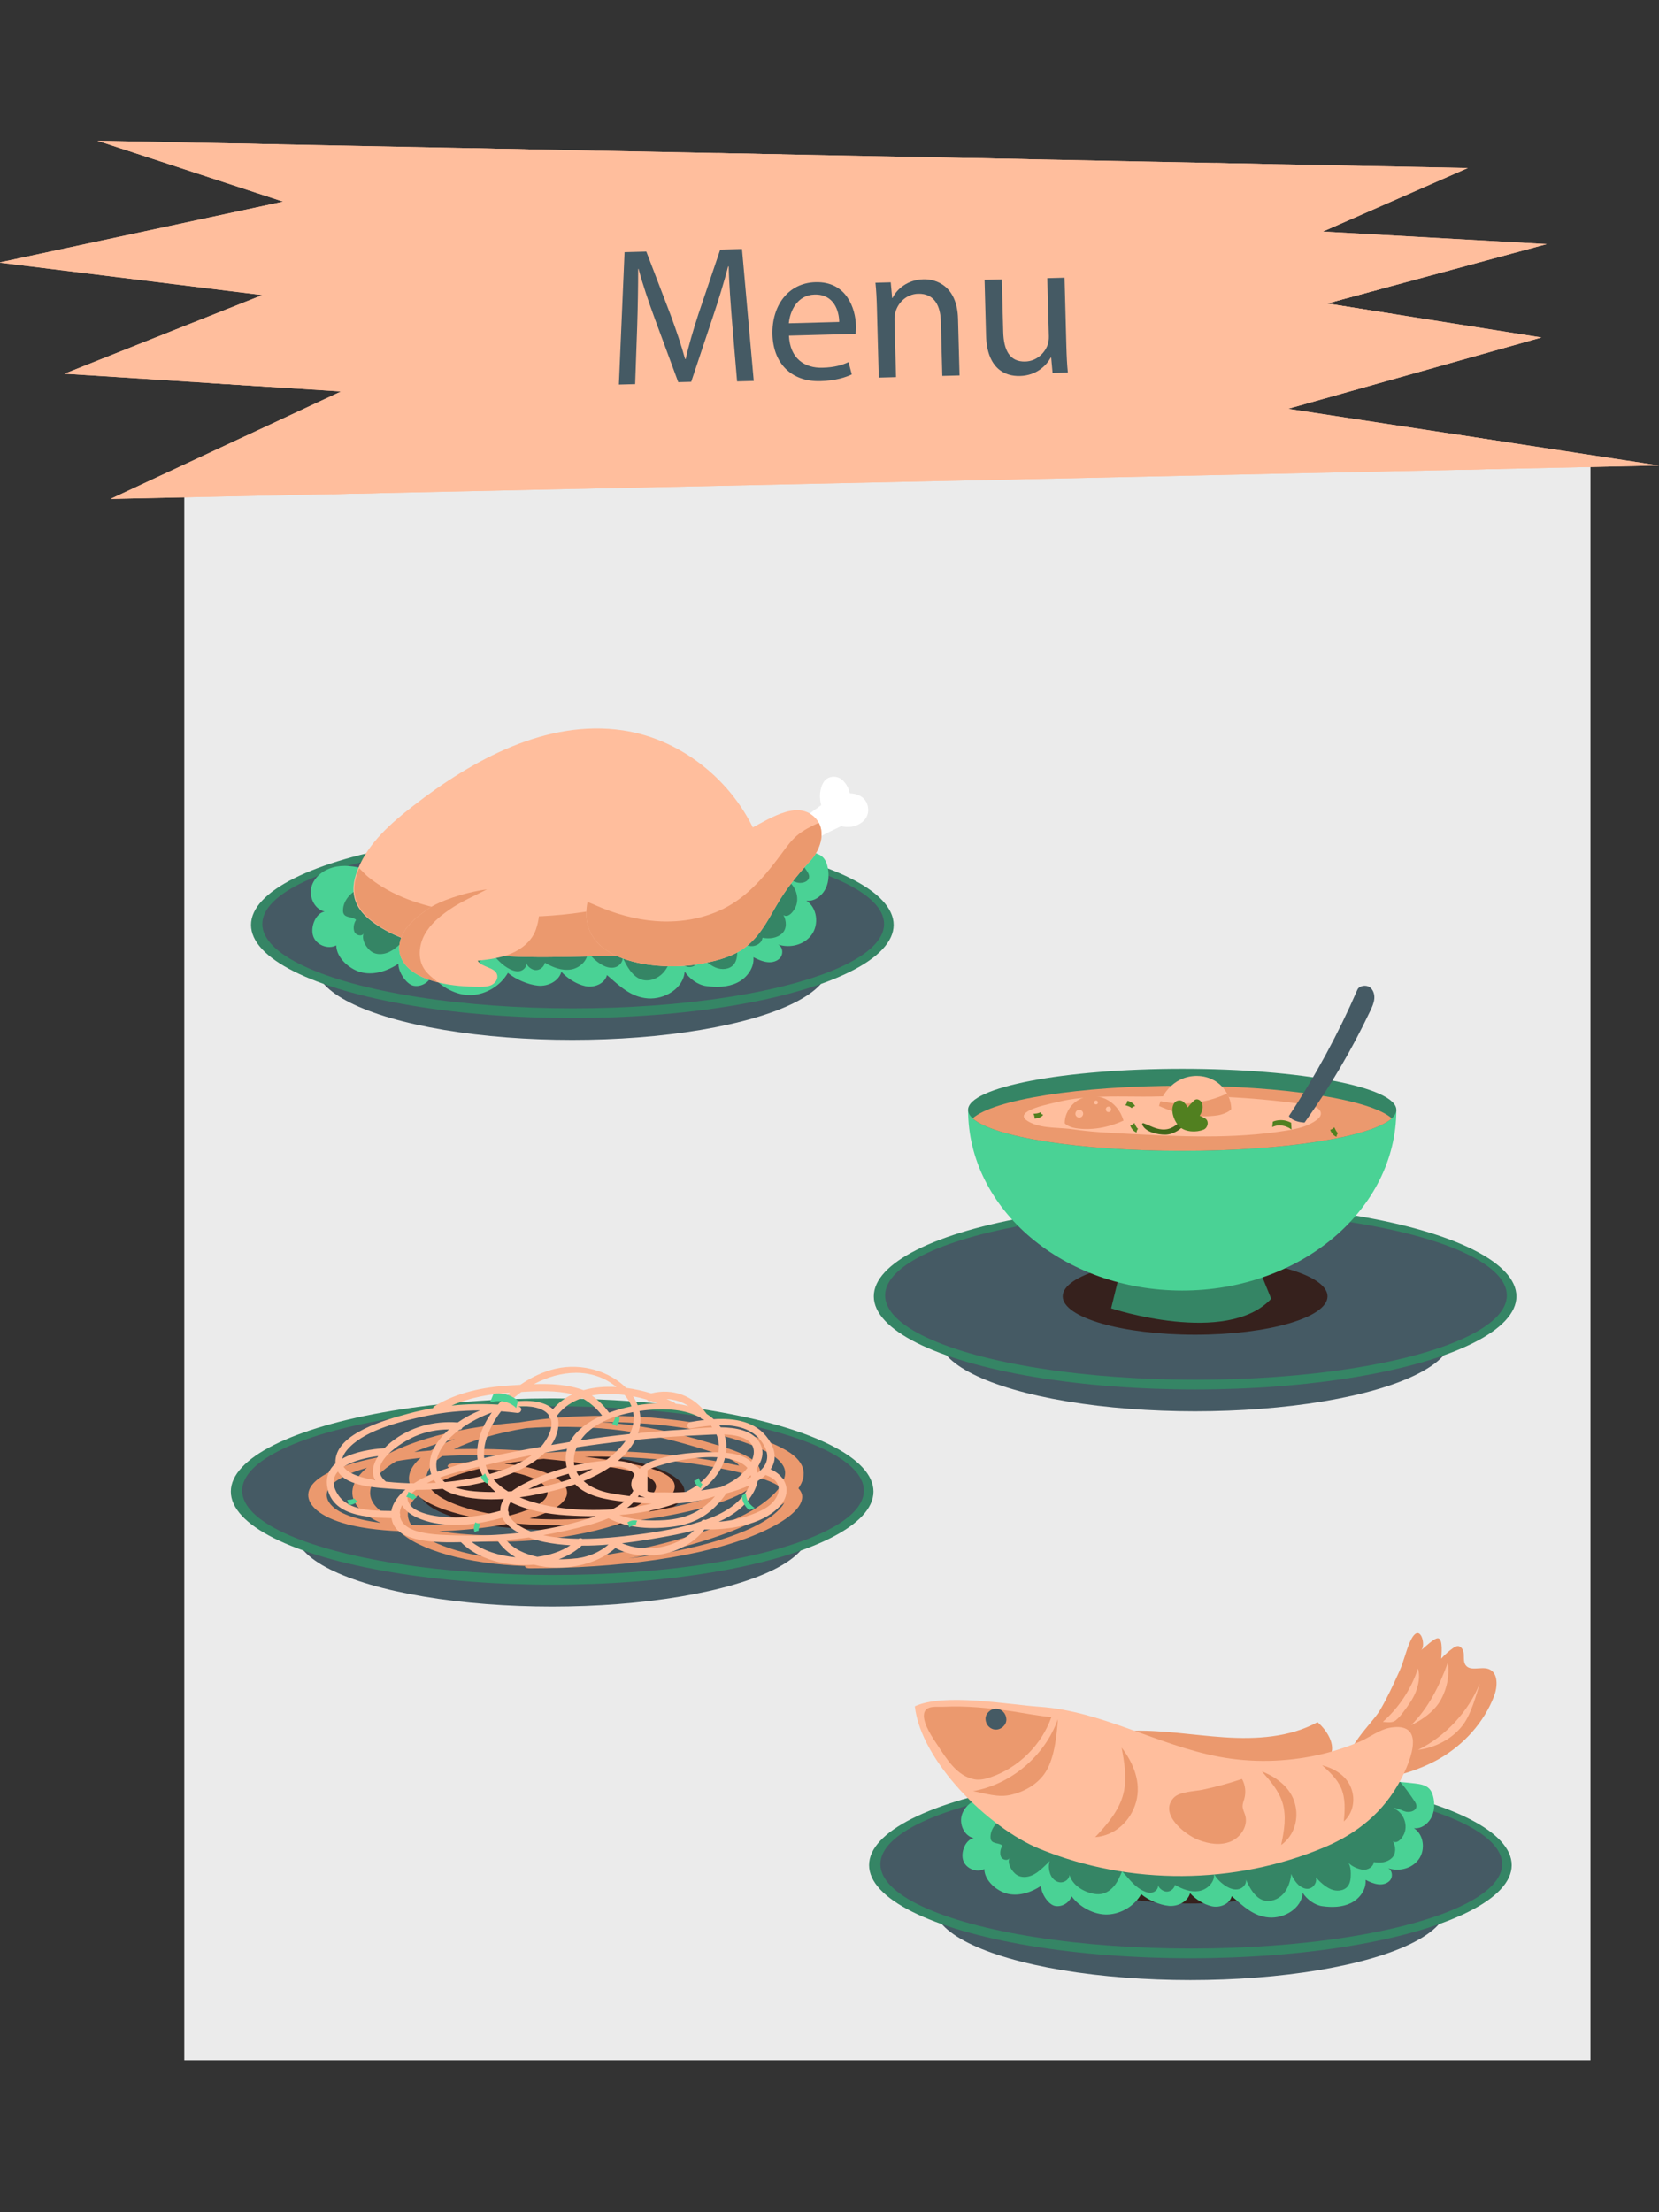 <?xml version="1.0" encoding="iso-8859-1"?>
<!-- Generator: Adobe Illustrator 22.1.0, SVG Export Plug-In . SVG Version: 6.00 Build 0)  -->
<svg version="1.1" id="Layer_1" xmlns="http://www.w3.org/2000/svg" xmlns:xlink="http://www.w3.org/1999/xlink" x="0px" y="0px"
	 viewBox="0 0 600 800" style="enable-background:new 0 0 600 800;" xml:space="preserve">
<rect x="0" y="0" width="600" height="800" fill="#333333" stroke="none"/>
<rect x="66.654" y="167.978" style="fill:#EBEBEB;" width="508.558" height="577.051"/>
<g>
	<g>
		<g>
			<polygon style="fill:#FFBE9D;" points="35.222,50.893 530.862,60.761 478.448,83.739 559.388,88.285 479.994,109.748 
				557.491,122.05 465.826,147.834 600,168.332 39.975,180.423 123.353,141.558 23.328,135.145 94.863,106.708 -0.332,94.945 
				102.4,72.915 			"/>
		</g>
		<g>
			<defs>
				<polygon id="SVGID_1_" points="35.222,50.893 530.862,60.761 478.448,83.739 559.388,88.285 479.994,109.748 557.491,122.05 
					465.826,147.834 600,168.332 39.975,180.423 123.353,141.558 23.328,135.145 94.863,106.708 -0.332,94.945 102.4,72.915 				"/>
			</defs>
			<use xlink:href="#SVGID_1_"  style="overflow:visible;fill:#FFBE9D;"/>
			<clipPath id="SVGID_2_">
				<use xlink:href="#SVGID_1_"  style="overflow:visible;"/>
			</clipPath>
			<g style="clip-path:url(#SVGID_2_);">
				<g>
					<g>
						<path style="fill:#FFBE9D;" d="M104.27,44.997c-0.343,6.109-5.899,10.765-12.41,10.399s-11.51-5.614-11.167-11.724
							s5.899-10.765,12.41-10.4S104.613,38.888,104.27,44.997z"/>
					</g>
					<g>
						<path style="fill:#FFBE9D;" d="M282.972,55.035c-0.343,6.109-5.899,10.765-12.41,10.399
							c-6.51-0.366-11.51-5.614-11.167-11.724s5.899-10.765,12.41-10.4C278.315,43.677,283.315,48.926,282.972,55.035z"/>
					</g>
					<g>
						<path style="fill:#FFBE9D;" d="M193.621,50.016c-0.343,6.109-5.899,10.765-12.41,10.399s-11.51-5.614-11.167-11.724
							c0.343-6.109,5.899-10.765,12.41-10.4S193.964,43.907,193.621,50.016z"/>
					</g>
					<g>
						<path style="fill:#FFBE9D;" d="M551.024,70.092c-0.343,6.109-5.899,10.765-12.41,10.399
							c-6.51-0.366-11.51-5.614-11.167-11.724c0.343-6.109,5.899-10.765,12.41-10.4C546.368,58.734,551.367,63.983,551.024,70.092z"
							/>
					</g>
					<g>
						<path style="fill:#FFBE9D;" d="M461.674,65.073c-0.343,6.109-5.899,10.765-12.41,10.399
							c-6.511-0.366-11.51-5.614-11.167-11.724s5.899-10.765,12.41-10.4C457.017,53.715,462.017,58.964,461.674,65.073z"/>
					</g>
					<g>
						<path style="fill:#FFBE9D;" d="M372.322,60.054c-0.343,6.109-5.899,10.765-12.41,10.399
							c-6.511-0.366-11.51-5.614-11.167-11.724s5.899-10.765,12.41-10.4C367.666,48.696,372.666,53.945,372.322,60.054z"/>
					</g>
				</g>
				<g>
					<g>
						<path style="fill:#FFBE9D;" d="M146.35,93.707c-0.343,6.109-5.899,10.765-12.41,10.399
							c-6.511-0.366-11.51-5.614-11.167-11.724s5.899-10.765,12.41-10.4C141.694,82.349,146.693,87.598,146.35,93.707z"/>
					</g>
					<g>
						<path style="fill:#FFBE9D;" d="M325.052,103.745c-0.343,6.109-5.899,10.765-12.41,10.399
							c-6.511-0.366-11.51-5.614-11.167-11.724c0.343-6.109,5.899-10.765,12.41-10.4C320.395,92.387,325.395,97.636,325.052,103.745
							z"/>
					</g>
					<g>
						<path style="fill:#FFBE9D;" d="M235.701,98.726c-0.343,6.109-5.899,10.765-12.41,10.399
							c-6.511-0.366-11.51-5.614-11.167-11.724c0.343-6.109,5.899-10.765,12.41-10.4C231.045,87.368,236.044,92.617,235.701,98.726z
							"/>
					</g>
					<g>
						<path style="fill:#FFBE9D;" d="M503.754,113.783c-0.343,6.109-5.899,10.765-12.41,10.399
							c-6.511-0.366-11.51-5.614-11.167-11.724s5.899-10.765,12.409-10.4C499.097,102.424,504.097,107.674,503.754,113.783z"/>
					</g>
					<g>
						<path style="fill:#FFBE9D;" d="M414.403,108.764c-0.343,6.109-5.899,10.765-12.41,10.399
							c-6.511-0.366-11.51-5.614-11.167-11.724c0.343-6.109,5.899-10.765,12.41-10.4
							C409.746,97.405,414.746,102.655,414.403,108.764z"/>
					</g>
				</g>
				<g>
					<g>
						<path style="fill:#FFBE9D;" d="M151.54,1.307c-0.343,6.109-5.899,10.765-12.41,10.4c-6.511-0.366-11.51-5.615-11.167-11.724
							s5.899-10.765,12.41-10.399C146.884-10.051,151.884-4.803,151.54,1.307z"/>
					</g>
					<g>
						<path style="fill:#FFBE9D;" d="M330.242,11.345c-0.343,6.109-5.899,10.765-12.41,10.4c-6.511-0.366-11.51-5.615-11.167-11.724
							c0.343-6.109,5.899-10.765,12.41-10.399C325.586-0.013,330.585,5.235,330.242,11.345z"/>
					</g>
					<g>
						<path style="fill:#FFBE9D;" d="M240.891,6.326c-0.343,6.109-5.899,10.765-12.41,10.4c-6.511-0.366-11.51-5.615-11.167-11.724
							c0.343-6.109,5.899-10.765,12.41-10.399C236.235-5.032,241.235,0.216,240.891,6.326z"/>
					</g>
					<g>
						<path style="fill:#FFBE9D;" d="M508.944,21.382c-0.343,6.109-5.899,10.765-12.41,10.4c-6.511-0.366-11.51-5.615-11.167-11.724
							s5.899-10.765,12.409-10.399C504.287,10.024,509.287,15.273,508.944,21.382z"/>
					</g>
					<g>
						<path style="fill:#FFBE9D;" d="M419.593,16.364c-0.343,6.109-5.899,10.765-12.41,10.4c-6.511-0.366-11.51-5.615-11.167-11.724
							c0.343-6.109,5.899-10.765,12.41-10.399C414.937,5.005,419.936,10.254,419.593,16.364z"/>
					</g>
				</g>
				<g>
					<g>
						<path style="fill:#FFBE9D;" d="M99.08,137.397c-0.343,6.109-5.899,10.765-12.41,10.4s-11.51-5.615-11.167-11.724
							c0.343-6.109,5.899-10.765,12.41-10.399S99.423,131.288,99.08,137.397z"/>
					</g>
					<g>
						<path style="fill:#FFBE9D;" d="M277.781,147.435c-0.343,6.109-5.899,10.765-12.41,10.4c-6.51-0.366-11.51-5.615-11.167-11.724
							c0.343-6.109,5.899-10.765,12.41-10.399C273.125,136.077,278.125,141.326,277.781,147.435z"/>
					</g>
					<g>
						<path style="fill:#FFBE9D;" d="M188.431,142.416c-0.343,6.109-5.899,10.765-12.41,10.4s-11.51-5.615-11.167-11.724
							c0.343-6.109,5.899-10.765,12.41-10.399S188.774,136.307,188.431,142.416z"/>
					</g>
					<g>
						<path style="fill:#FFBE9D;" d="M545.834,162.492c-0.343,6.109-5.899,10.765-12.41,10.4c-6.51-0.366-11.51-5.615-11.167-11.724
							c0.343-6.109,5.899-10.765,12.41-10.399C541.177,151.134,546.177,156.383,545.834,162.492z"/>
					</g>
					<g>
						<path style="fill:#FFBE9D;" d="M456.483,157.473c-0.343,6.109-5.899,10.765-12.41,10.4
							c-6.511-0.366-11.51-5.615-11.167-11.724c0.343-6.109,5.899-10.765,12.41-10.399
							C451.827,146.115,456.827,151.364,456.483,157.473z"/>
					</g>
					<g>
						<path style="fill:#FFBE9D;" d="M367.132,152.454c-0.343,6.109-5.899,10.765-12.41,10.4
							c-6.511-0.366-11.51-5.615-11.167-11.724c0.343-6.109,5.899-10.765,12.41-10.399
							C362.476,141.096,367.475,146.345,367.132,152.454z"/>
					</g>
				</g>
				<g>
					<g>
						<path style="fill:#FFBE9D;" d="M141.16,186.107c-0.343,6.109-5.899,10.765-12.41,10.4c-6.511-0.366-11.51-5.615-11.167-11.724
							c0.343-6.109,5.899-10.765,12.41-10.399C136.504,174.749,141.503,179.998,141.16,186.107z"/>
					</g>
					<g>
						<path style="fill:#FFBE9D;" d="M319.862,196.145c-0.343,6.109-5.899,10.765-12.41,10.4
							c-6.511-0.366-11.51-5.615-11.167-11.724c0.343-6.109,5.899-10.765,12.41-10.399
							C315.205,184.787,320.205,190.036,319.862,196.145z"/>
					</g>
					<g>
						<path style="fill:#FFBE9D;" d="M230.511,191.126c-0.343,6.109-5.899,10.765-12.41,10.4
							c-6.511-0.366-11.51-5.615-11.167-11.724s5.899-10.765,12.41-10.399C225.854,179.768,230.854,185.017,230.511,191.126z"/>
					</g>
					<g>
						<path style="fill:#FFBE9D;" d="M498.564,206.183c-0.343,6.109-5.899,10.765-12.41,10.4
							c-6.511-0.366-11.51-5.615-11.167-11.724c0.343-6.109,5.899-10.765,12.409-10.399
							C493.907,194.825,498.907,200.073,498.564,206.183z"/>
					</g>
					<g>
						<path style="fill:#FFBE9D;" d="M409.212,201.164c-0.343,6.109-5.899,10.765-12.41,10.4
							c-6.511-0.366-11.51-5.615-11.167-11.724s5.899-10.765,12.41-10.399C404.556,189.806,409.556,195.055,409.212,201.164z"/>
					</g>
				</g>
			</g>
		</g>
	</g>
	<g>
		<path style="fill:#455A64;" d="M264.811,116.963c-0.533-6.655-1.173-14.656-1.262-20.614l-0.213,0.006
			c-1.481,5.645-3.306,11.654-5.541,18.312l-7.816,23.41l-4.679,0.126l-8.337-22.553c-2.449-6.674-4.53-12.791-6.028-18.427
			l-0.143,0.004c0.019,5.959-0.122,13.98-0.356,21.153l-0.727,20.524l-5.885,0.158l2.052-47.877l7.869-0.211l8.772,22.895
			c2.143,5.832,3.914,11.035,5.253,15.965l0.213-0.005c1.077-4.853,2.638-10.146,4.603-16.229l7.888-23.341l7.869-0.211
			l4.259,47.707l-6.027,0.161L264.811,116.963z"/>
		<path style="fill:#455A64;" d="M285.336,121.387c0.369,8.433,5.85,11.763,12.089,11.596c4.468-0.12,7.141-0.971,9.454-2.027
			l1.184,4.439c-2.172,1.051-5.9,2.286-11.359,2.433c-10.563,0.283-17.06-6.497-17.338-16.847
			c-0.278-10.352,5.603-18.668,15.598-18.936c11.203-0.3,14.445,9.475,14.615,15.785c0.034,1.276-0.081,2.272-0.135,2.913
			L285.336,121.387z M303.509,116.43c-0.036-3.972-1.902-10.095-8.921-9.907c-6.31,0.169-8.919,6.057-9.299,10.395L303.509,116.43z"
			/>
		<path style="fill:#455A64;" d="M317.151,111.528c-0.094-3.545-0.243-6.45-0.532-9.281l5.528-0.148l0.508,5.662l0.141-0.004
			c1.614-3.307,5.499-6.604,11.171-6.756c4.75-0.127,12.201,2.511,12.515,14.28l0.549,20.491l-6.238,0.167l-0.531-19.782
			c-0.147-5.53-2.328-10.084-8.212-9.926c-4.112,0.11-7.224,3.103-8.195,6.605c-0.261,0.787-0.376,1.855-0.346,2.918l0.553,20.632
			l-6.239,0.167L317.151,111.528z"/>
		<path style="fill:#455A64;" d="M385.674,125.378c0.096,3.544,0.251,6.663,0.534,9.351l-5.529,0.148l-0.505-5.592l-0.141,0.004
			c-1.557,2.809-5.076,6.522-11.173,6.685c-5.388,0.144-11.921-2.661-12.243-14.714l-0.538-20.065l6.24-0.167l0.508,19.001
			c0.176,6.523,2.279,10.865,7.951,10.714c4.184-0.112,7.012-3.097,8.072-5.892c0.329-0.931,0.513-2.072,0.482-3.206l-0.565-21.057
			l6.24-0.167L385.674,125.378z"/>
	</g>
</g>
<g>
	<g>
		<g>
			<ellipse style="fill:#455A64;" cx="206.992" cy="349.165" rx="92.763" ry="26.886"/>
		</g>
		<g>
			<ellipse style="fill:#358565;" cx="206.992" cy="334.474" rx="116.207" ry="33.681"/>
		</g>
		<g>
			<ellipse style="fill:#455A64;" cx="207.307" cy="334.133" rx="112.432" ry="30.513"/>
		</g>
		<g>
			<ellipse style="fill:#36211D;" cx="206.992" cy="334.474" rx="47.884" ry="13.878"/>
		</g>
	</g>
	<g>
		<g>
			<path style="fill:#4AD295;" d="M298.274,321.939c-1.395,2.347-3.938,4.111-6.653,3.775c3.916,2.488,4.652,8.514,1.936,12.278
				c-2.715,3.754-7.735,4.965-12.17,3.581c1.633,0.725,1.98,3.148,0.93,4.598c-1.049,1.439-3.018,1.969-4.803,1.752
				c-1.774-0.216-3.429-0.941-5.019-1.763c0.335,3.851-2.369,7.497-5.831,9.184c-3.462,1.698-7.518,1.763-11.337,1.233
				c-2.964-0.411-6.09-2.726-7.702-5.258c-0.444,6.123-7.28,10.212-13.392,9.725c-6.123-0.487-10.06-4.414-14.712-8.427
				c-0.811,3.17-4.727,4.717-7.908,3.981c-3.191-0.725-6.372-2.748-8.578-5.171c-0.941,3.429-4.9,5.355-8.438,5.019
				c-3.548-0.335-8.211-2.315-10.904-4.63c-2.672,4.63-7.778,7.756-13.111,8.038c-5.344,0.281-11.294-2.899-14.442-7.226
				c-0.865,2.629-3.829,4.37-6.545,3.851c-2.715-0.519-5.658-5.203-5.496-7.962c-3.808,2.531-8.481,4.122-12.96,3.213
				c-4.479-0.909-9.509-5.29-9.52-9.855c-3.007,1.558-7.226-0.108-8.34-3.321c-1.114-3.202,0.79-8.275,4.122-8.914
				c-3.862-0.865-5.907-5.712-4.598-9.444c1.298-3.732,5.106-6.166,9.011-6.826c3.894-0.66,7.897,0.173,11.694,1.266
				c2.326,0.671,4.695,1.32,7.096,1.958c36.088,9.487,79.456,13.912,110.092-5.863c5.755-3.71,12.981-4.122,19.829-4.057
				c5.225,0.043,10.439,0.292,15.643,0.746c1.958,0.173,3.916,0.368,5.863,0.595c1.991,0.238,4.132,0.573,5.571,1.98
				c1.049,1.049,1.547,2.531,1.817,3.992C299.907,316.681,299.68,319.591,298.274,321.939z"/>
		</g>
		<g>
			<path style="fill:#358565;" d="M292.627,317.125c-0.119,1.655-2.218,2.358-3.862,2.131c-1.633-0.227-3.646-1.774-5.247-1.396
				c4.089,1.461,6.101,6.977,3.916,10.731c-0.952,1.633-2.51,3.343-4.1,2.326c1.168,2.066,1.276,4.944-0.433,6.588
				c-1.839,1.785-4.63,2.088-7.15,1.612c-0.184,1.925-2.337,3.213-4.273,3.029c-1.925-0.184-4.554-1.363-5.863-2.802
				c0.909,1.244,1.017,2.878,1.028,4.414c0,1.752-0.141,3.646-1.244,4.998c-1.525,1.872-4.435,2.077-6.653,1.114
				c-2.218-0.963-4.327-2.888-5.928-4.695c0.606,2.012-1.028,4.37-3.126,4.522c-1.157,0.087-2.293-0.422-3.235-1.114
				c-1.374-1.006-2.823-3.159-3.375-4.771c-0.335,2.878-1.244,5.798-3.191,7.94c-1.947,2.153-5.084,3.375-7.843,2.499
				c-3.364-1.071-5.495-4.965-6.902-8.211c0.325,1.709-1.125,3.397-2.823,3.797c-1.698,0.411-3.494-0.206-4.976-1.125
				c-1.904-1.19-3.83-2.932-4.846-4.944c0.4,3.343-2.726,6.328-6.047,6.837c-3.321,0.498-6.48-0.757-9.39-2.445
				c-0.303,1.439-1.644,2.596-3.116,2.661c-1.471,0.076-3.202-1.222-3.635-2.629c0.335,1.471-1.103,2.867-2.596,3.051
				c-1.482,0.173-2.942-0.519-4.23-1.277c-2.802-1.644-5.171-4.835-7.378-7.215c-0.779,2.001-1.655,4.003-2.997,5.679
				c-1.331,1.677-3.202,3.018-5.322,3.332c-1.158,0.173-2.337,0.043-3.483-0.216c-3.916-0.876-7.919-3.494-8.99-7.367
				c-0.086,1.807-2.023,3.181-3.819,2.964c-1.796-0.216-3.267-1.698-3.84-3.418c-0.573-1.709-0.703-3.289-0.173-5.019
				c-0.855,0.898-1.742,1.774-2.661,2.607c-1.395,1.277-2.899,2.499-4.662,3.191c-1.763,0.682-3.84,0.779-5.484-0.162
				c-2.077-1.19-4.1-4.598-3.148-6.794c-0.671,1.276-2.867,0.714-3.364-0.627c-0.509-1.341-0.195-3.105,0.627-4.273
				c-1.212-1.179-3.646-0.649-4.468-2.131c-0.227-0.4-0.281-0.865-0.27-1.33c0.022-3.137,2.293-5.917,5.041-7.443
				c2.748-1.525,5.928-2.023,9.033-2.51c0.801-0.898,1.623-1.785,2.477-2.64c36.088,9.487,79.456,13.912,110.092-5.863
				c5.755-3.71,12.981-4.122,19.829-4.057c5.225,0.043,10.439,0.292,15.643,0.746c2.066,2.272,3.829,4.868,5.56,7.421
				C292.205,315.535,292.692,316.292,292.627,317.125z"/>
		</g>
	</g>
	<g>
		<g>
			<path style="fill:#FFFFFF;" d="M313.941,292.045c-0.415-3.086-2.821-4.784-5.778-5.101c-0.269-0.04-0.541-0.041-0.812-0.053
				c-0.106-0.381-0.2-0.704-0.224-0.793c-0.397-1.453-1.28-2.918-2.378-3.95c-2.052-1.926-5.565-1.675-7.008,0.903
				c-1.349,2.41-1.481,5.391-0.74,8.113c-1.982,1.407-3.946,2.837-5.866,4.33c-2.489,1.935-5.14,3.693-6.296,6.72
				c-0.721,1.886,1.119,3.916,2.966,3.894c3-0.036,5.711-1.969,8.307-3.322c2.678-1.396,5.38-2.74,8.112-4.027
				c1.826,0.461,3.779,0.417,5.503-0.26C312.485,297.418,314.358,295.147,313.941,292.045z"/>
		</g>
		<g>
			<path style="fill:#FFBE9D;" d="M272.308,335.872c-2.531,1.99-5.712,2.91-8.827,3.7c-10.764,2.726-21.798,5.907-32.908,5.95
				c-17.33,0.054-35.742,1.374-52.812-0.108c-14.69-1.287-32.605-3.299-44.374-13.079c-4.63-3.84-6.858-8.935-4.771-15.707
				c0.281-0.92,0.606-1.817,0.973-2.694c3.797-9.152,11.705-16.183,19.613-22.328c21.852-17.016,48.572-31.512,75.984-27.499
				c22.187,3.256,41.681,19.742,49.469,40.653c1.276,3.429,2.25,6.978,2.856,10.612
				C278.734,322.685,278.139,331.307,272.308,335.872z"/>
		</g>
		<g>
			<path style="fill:#EB996E;" d="M272.604,335.872c-2.531,1.99-5.712,2.91-8.827,3.7c-10.764,2.726-21.798,5.907-32.908,5.95
				c-17.33,0.054-35.742,1.374-52.812-0.108c-14.691-1.287-32.605-3.299-44.374-13.079c-4.63-3.84-6.858-8.935-4.771-15.707
				c0.281-0.92,0.606-1.817,0.973-2.694c1.266,1.266,2.402,2.477,3.245,3.17c8.643,6.988,19.342,10.45,30.16,12.3
				c38.522,6.62,79.489-2.477,111.661-24.643c1.276,3.429,2.25,6.978,2.856,10.612C279.029,322.685,278.434,331.307,272.604,335.872
				z"/>
		</g>
		<g>
			<path style="fill:#FFBE9D;" d="M193.807,336.142c-1.385,3.992-4.89,6.945-8.762,8.611c-3.873,1.666-8.124,2.207-12.311,2.672
				c1.655,2.575,6.534,2.283,7.107,5.29c0.27,1.417-0.746,2.823-2.045,3.462c-1.287,0.638-2.78,0.671-4.208,0.671
				c-5.084,0-10.223-0.357-15.145-1.59c-1.201-0.303-2.38-0.649-3.548-1.06c-4.63-1.612-9.347-4.706-10.331-9.498
				c-0.682-3.31,0.628-6.783,2.715-9.455c2.088-2.661,4.879-4.662,7.637-6.62c3.602-2.553,12.614-5.852,21.181-6.999
				C187.728,320.078,198.535,322.501,193.807,336.142z"/>
		</g>
		<g>
			<path style="fill:#FFBE9D;" d="M293.121,311.229c-5.019,5.506-8.946,10.342-12.538,16.616
				c-3.354,5.863-6.502,11.835-12.354,15.632c-4.608,2.975-10.093,4.23-15.491,5.182c-14.766,2.607-44.666-0.422-40.253-22.479
				c0.097-0.53,0.227-1.06,0.368-1.612c3.061-11.586,13.436-16.41,24.664-18.963c9.801-2.239,22.36-0.833,31.317-4.673
				c6.469-2.78,17.373-11.359,24.491-6.458c1.266,0.865,2.185,1.904,2.791,3.051C298.422,301.796,296.496,307.519,293.121,311.229z"
				/>
		</g>
		<g>
			<path style="fill:#EB996E;" d="M293.121,311.229c-5.019,5.506-8.946,10.342-12.538,16.616
				c-3.354,5.863-6.502,11.835-12.354,15.632c-4.608,2.975-10.093,4.23-15.491,5.182c-14.766,2.607-44.666-0.422-40.253-22.479
				c0.757,0.249,1.709,0.671,2.91,1.201c6.88,3.018,14.204,5.128,21.711,5.701c9.649,0.746,19.634-1.158,27.834-6.307
				c7.313-4.598,12.862-11.488,18.001-18.433c1.569-2.131,3.137-4.295,5.128-6.036c2.358-2.055,5.225-3.429,8.048-4.781
				C298.422,301.796,296.496,307.519,293.121,311.229z"/>
		</g>
		<g>
			<path style="fill:#EB996E;" d="M153.544,338.014c-2.034,3.743-2.51,8.578-0.26,12.202c1.276,2.045,3.256,3.516,5.16,5.041
				c-1.201-0.303-2.38-0.649-3.548-1.06c-4.63-1.612-9.347-4.706-10.331-9.498c-0.682-3.31,0.628-6.783,2.715-9.455
				c2.088-2.661,4.879-4.662,7.637-6.62c3.602-2.553,12.614-5.852,21.181-6.999c-4.587,2.412-9.303,4.37-13.641,7.378
				C158.952,331.426,155.577,334.26,153.544,338.014z"/>
		</g>
	</g>
</g>
<g>
	<g>
		<ellipse style="fill:#455A64;" cx="199.692" cy="554.079" rx="92.763" ry="26.886"/>
	</g>
	<g>
		<ellipse style="fill:#358565;" cx="199.692" cy="539.388" rx="116.207" ry="33.681"/>
	</g>
	<g>
		<ellipse style="fill:#455A64;" cx="200.007" cy="539.046" rx="112.432" ry="30.513"/>
	</g>
	<g>
		<ellipse style="fill:#36211D;" cx="199.692" cy="539.388" rx="47.884" ry="13.878"/>
	</g>
</g>
<g>
	<g>
		<ellipse style="fill:#455A64;" cx="430.522" cy="689.174" rx="92.763" ry="26.886"/>
	</g>
	<g>
		<ellipse style="fill:#358565;" cx="430.522" cy="674.483" rx="116.207" ry="33.681"/>
	</g>
	<g>
		<ellipse style="fill:#455A64;" cx="430.836" cy="674.142" rx="112.432" ry="30.513"/>
	</g>
	<g>
		<ellipse style="fill:#36211D;" cx="430.522" cy="674.483" rx="47.884" ry="13.878"/>
	</g>
</g>
<g>
	<g>
		<ellipse style="fill:#455A64;" cx="432.228" cy="483.483" rx="92.763" ry="26.886"/>
	</g>
	<g>
		<ellipse style="fill:#358565;" cx="432.228" cy="468.793" rx="116.207" ry="33.681"/>
	</g>
	<g>
		<ellipse style="fill:#455A64;" cx="432.543" cy="468.451" rx="112.432" ry="30.513"/>
	</g>
	<g>
		<ellipse style="fill:#36211D;" cx="432.228" cy="468.793" rx="47.884" ry="13.878"/>
	</g>
</g>
<g>
	<g>
		<path style="fill:#EB996E;" d="M123.687,550.674c5.812,1.793,13.092,2.708,20.713,3.043c6.762,6.681,24.6,11.926,45.589,12.586
			c-0.343,0.369,0.22,0.834,1.721,0.834c31.207-0.002,62.407-3.96,82.156-12.403c8.735-3.734,16.275-8.613,16.258-13.489
			c-0.004-1.081-0.503-2.084-1.364-3.025c3.429-4.971,2.644-10.093-5.743-14.468c-15.546-8.11-45.441-12.839-73.758-11.562
			c-7.457,0.336-14.712,1.093-21.471,2.198c-12.317,0.933-24.017,2.95-33.678,5.906c-5.913,1.81-11.145,3.978-15.382,6.364
			c-14.681,2.619-26.014,7.087-27.161,13.054C110.805,543.68,114.878,547.957,123.687,550.674z M143.302,528.408
			c2.836-0.486,5.8-0.891,8.831-1.21c-0.421,0.364-0.823,0.732-1.186,1.105c-2.915,2.994-3.861,6.285-2.289,9.411
			c-5.191,3.374-7.841,7.181-7.1,11.115c-0.603-0.303-1.187-0.613-1.726-0.937C129.791,541.848,133.424,534.337,143.302,528.408z
			 M190.25,516.468c9.997-0.721,20.498-0.647,30.732,0.401c13.285,1.361,24.335,4.423,34.435,7.538
			c4.959,1.53,9.759,3.186,11.747,5.416c0.055,0.062,0.087,0.126,0.138,0.188c-20.5-4.432-45.57-6.395-69.167-4.706
			c-10.241-0.953-20.812-1.486-31.419-1.278c-0.85,0.017-1.702,0.04-2.555,0.068C170.643,520.848,179.795,518.196,190.25,516.468z
			 M173.023,531.205c10.816,0.112,20.668,2.428,23.939,6.127c3.882,4.389-3.304,8.517-13.744,11.007
			c-14.051-1.809-24.641-5.673-27.934-10.571c1.968-1.168,4.279-2.27,6.918-3.278C165.466,533.244,169.103,532.149,173.023,531.205z
			 M153.876,542.797c5.062,3.052,13.231,5.397,22.546,6.886c-8.44,1.386-18.383,2.081-27.655,1.84
			c-2.348-3.533-1.378-7.293,2.363-10.73C151.903,541.48,152.804,542.151,153.876,542.797z M163.352,553.519
			c7.458-0.435,14.993-1.358,21.602-2.746c0.386,0.038,0.77,0.079,1.157,0.115c8.431,0.767,17.554,0.875,26.647,0.441
			c-3.44,0.886-7.135,1.657-11.051,2.283c-13.359,2.136-29.649,2.184-42.889,0.121C160.347,553.676,161.863,553.606,163.352,553.519
			z M199.75,549.451c-2.809-0.03-5.55-0.138-8.212-0.312c3.571-1.051,6.659-2.275,9.031-3.669c6.667-3.92,5.969-8.862-2.204-12.477
			c-4.109-1.817-9.709-3.049-15.885-3.687c4.51-0.749,9.255-1.334,14.138-1.754c6.499,0.609,12.86,1.383,19.077,2.264
			c5.804,0.822,12.054,1.722,16.462,3.294c10.143,3.616,3.166,8.993-3.727,12.524c-1.858,0.952-3.927,1.859-6.174,2.713
			C214.983,549.117,207.403,549.533,199.75,549.451z M243.822,536.341c-1.776-5.05-15.495-7.262-27.912-8.968
			c-1.472-0.202-2.959-0.397-4.453-0.587c7.01-0.133,14.086,0.045,20.954,0.535c12.854,0.917,25.137,2.769,35.857,5.34
			c-0.061,1.36-0.887,2.724-2.309,3.982c-4.653,4.119-15.544,7.057-26.554,9.163c-1.615,0.309-3.262,0.602-4.933,0.879
			C240.543,543.614,245.102,539.979,243.822,536.341z M184.913,526.668c-0.948,0.129-1.892,0.265-2.831,0.408
			c-3.255,0.496-6.381,1.074-9.352,1.725c-2.765-0.01-5.55,0.082-8.289,0.292c-3.314,0.253-3.119,1.595-0.973,2.131
			c-3.419,1.056-6.52,2.219-9.245,3.472c-0.036-0.93,0.166-1.885,0.653-2.861c0.922-1.847,2.659-3.611,5.05-5.263
			C168.18,526.105,176.637,526.209,184.913,526.668z M156.737,557.541c-1.719-0.802-3.175-1.644-4.4-2.514
			c12.377,2.416,27.765,3.157,42.109,1.866c12.1-1.088,23.048-3.49,31.579-6.583c16.319-1.729,31.359-5.113,40.67-9.488
			c4.03-1.894,6.839-4.149,7.851-6.472c2.806,0.874,5.297,1.865,7.041,3.006c0.177,0.116,0.335,0.233,0.492,0.35
			c-1.829,2.616-4.849,5.163-8.421,7.49C254.259,557.835,190.673,573.378,156.737,557.541z M282.586,544.996
			c-6.928,8.377-27.568,14.799-50.838,18.011c-1.467,0.202-2.951,0.39-4.443,0.569c16.504-2.708,31.218-7.07,41.706-11.707
			c5.536-2.447,10.72-5.345,14.632-8.441C283.368,543.958,283.012,544.482,282.586,544.996z M267.028,520.856
			c9.991,3.186,17.06,7.127,16.924,11.893c-0.02,0.692-0.16,1.385-0.388,2.078c-2.429-1.097-5.39-2.083-8.65-2.977
			c-0.213-1.391-1.135-2.768-2.914-4.07c-3.265-2.389-9.141-4.179-14.89-5.882c-6.236-1.847-12.724-3.645-19.908-5.056
			c-6.398-1.257-13.199-2.107-20.15-2.584C235.332,514.129,253.636,516.585,267.028,520.856z M151.276,524.499
			c3.915-1.578,8.397-2.974,13.285-4.157c-3.363,1.29-6.315,2.701-8.771,4.21c-1.993,0.15-3.975,0.327-5.93,0.537
			C150.325,524.888,150.797,524.692,151.276,524.499z M132.692,530.784c-5.669,4.841-7.203,10.19-2.427,15.16
			c1.709,1.778,4.255,3.371,7.426,4.77c-8.828-1.131-15.875-3.428-18.515-7.203C115.57,538.357,121.974,533.874,132.692,530.784z"/>
	</g>
	<g>
		<path style="fill:#FFBE9D;" d="M278.704,531.32c2.055-3.028,2.13-6.694-0.916-11.041c-4.377-6.246-12.043-7.51-19.688-7.071
			c-0.769-0.695-1.619-1.326-2.528-1.9c-4.707-6.583-12.272-9.4-20.067-7.424c-2.884-0.881-5.944-1.57-9.048-1.973
			c-5.875-5.906-15.912-9.154-25.535-6.939c-4.372,1.006-8.75,3.071-12.728,5.805c-1.217,0.074-2.424,0.153-3.613,0.227
			c-9.658,0.603-19.035,2.425-27.408,7.49c-0.32,0.194-0.486,0.46-0.564,0.742c-3.018,0.525-6.018,1.176-8.988,1.99
			c-8.471,2.322-25.581,6.983-26.291,16.843c-0.029,0.405-0.02,0.788,0.006,1.16c-2.291,2.033-3.599,4.779-2.984,8.478
			c1.764,10.618,14.51,11.053,23.25,11.314c0.063,0.398,0.145,0.799,0.269,1.207c2.295,7.56,15.971,7.66,24.837,7.466
			c0.001,0.001,0.001,0.001,0.001,0.002c6.044,6.181,16.593,8.988,26.395,8.139c10.107,2.641,22.484,0.34,29.469-6.032
			c10.215,5.428,25.147,2.554,32.152-6.701c8.879,0.187,20.638-1.496,27.058-8.158C286.662,539.88,284.484,533.811,278.704,531.32z
			 M275.636,521.616c3.275,4.869,1.821,8.42-1.639,11.009c-0.095-0.503-0.236-0.996-0.445-1.474
			c2.303-3.108,3.185-6.64,0.772-10.089c-2.626-3.753-8.033-4.807-13.677-4.9c-0.171-0.265-0.363-0.517-0.553-0.77
			C266.244,515.261,272.224,516.542,275.636,521.616z M183.738,546.375c-0.061-0.98,0.183-2.041,0.893-3.19
			c6.031,3.077,13.395,4.342,20.165,4.795c3.44,0.23,7.011,0.349,10.632,0.314c-7.334,2.567-15.33,4.378-23.456,5.513
			c-0.076-0.03-0.154-0.054-0.23-0.085c-2.709-1.084-6.754-3.161-7.779-6.177C184.054,547.143,183.976,546.706,183.738,546.375z
			 M187.514,508.657c-0.087-0.011-0.174-0.02-0.261-0.031c2.266-0.187,4.476-0.093,6.52,0.395c2.354,0.562,3.838,1.526,4.705,2.71
			c-0.187,0.618,0.189,1.167,0.726,1.418c1.003,3.182-1.157,7.299-3.572,10.066c-6.791,1.195-13.711,2.465-20.511,4.056
			c-0.414-3.959,0.762-8.59,4.016-13.948c0.614-1.01,1.313-1.999,2.073-2.964c1.931,0.146,3.86,0.327,5.782,0.58
			C188.643,511.155,189.167,508.874,187.514,508.657z M201.472,511.935c2.323-3.109,5.473-5.139,9.05-6.359
			c2.814,1.606,5.273,3.701,7.229,6.31c-5.189,2.294-9.499,5.471-11.665,9.553c-2.23,0.354-4.458,0.722-6.681,1.112
			c-0.013,0.002-0.027,0.005-0.04,0.007c1.137-1.663,1.972-3.485,2.37-5.483C202.147,515.004,202.001,513.321,201.472,511.935z
			 M235.699,543.762c-2.84,0.655-5.833,1.175-8.907,1.553c0.814-0.613,1.568-1.272,2.252-1.979c0.214,0.018,0.434,0.037,0.645,0.055
			C231.667,543.557,233.676,543.686,235.699,543.762z M230.677,541.334c0.139-0.206,0.28-0.412,0.407-0.625
			c0.349,0.179,0.727,0.349,1.152,0.502c0.322,0.116,0.675,0.223,1.046,0.324C232.408,541.479,231.54,541.412,230.677,541.334z
			 M234.174,539.26c0-2.535,0-5.07,0-7.604c1.392-0.712,2.85-1.274,4.375-1.687c5.249-1.682,13.724-3.386,20.897-2.981
			c-0.972,3.417-3.155,6.703-6.136,9.179c-1.479,1.228-3.27,2.349-5.298,3.364c-2.608,0.167-5.222,0.221-7.824,0.149
			C238.714,539.638,235.491,539.926,234.174,539.26z M229.064,539.079c-0.385,0.702-0.84,1.363-1.314,1.948
			c-2.407-0.287-4.756-0.64-6.992-1.049c-3.941-0.722-7.323-2.255-9.69-4.394c3.38-1.375,6.628-3.038,9.54-5.051
			c1.478-0.123,3.16-0.261,4.362,0.029c2.423,0.584,3.825,1.562,4.542,2.721C228.234,535.229,227.811,537.372,229.064,539.079z
			 M209.332,533.663c-0.328-0.461-0.604-0.947-0.847-1.446c1.942-0.44,3.902-0.778,5.866-1.052
			C212.701,532.1,211.011,532.939,209.332,533.663z M218.9,528.245c-3.481,0.191-7.33,0.81-11.198,1.725
			c-0.4-1.991-0.139-4.208,0.883-6.583c5.862-0.899,11.746-1.662,17.645-2.31C224.385,523.694,221.818,526.121,218.9,528.245z
			 M209.954,520.844c3.893-5.788,11.6-8.788,19.042-10.19c0.522,2.713,0.001,5.384-1.26,7.922
			C221.791,519.205,215.862,519.962,209.954,520.844z M206.531,534.768c-0.39,0.14-0.78,0.276-1.164,0.402
			c-4.581,1.497-9.395,2.626-14.284,3.376c0.01-0.005,0.022-0.011,0.031-0.016c4.524-2.339,9.444-4.227,14.521-5.593
			C205.884,533.594,206.19,534.197,206.531,534.768z M175.848,535.791c0.626,0.892,1.33,1.769,2.154,2.619
			c0.385,0.397,0.787,0.776,1.201,1.142c-2.532,0.033-5.055-0.034-7.545-0.247c-2.353-0.202-4.813-0.626-7.004-1.394
			C168.443,537.425,172.192,536.727,175.848,535.791z M160.874,535.967c-0.646-0.493-1.207-1.057-1.673-1.689
			c4.526-1.65,9.386-2.739,13.913-3.849c0.042-0.01,0.084-0.019,0.126-0.03c0.321,1.123,0.759,2.231,1.328,3.317
			C170.096,534.813,165.48,535.546,160.874,535.967z M177.086,533.055c-0.619-1.01-1.104-2.084-1.449-3.222
			c5.538-1.32,11.106-2.527,16.702-3.616c-2.664,1.982-5.804,3.516-8.912,4.738C181.375,531.762,179.248,532.446,177.086,533.055z
			 M172.72,527.838c-4.979,1.232-9.869,2.661-14.56,4.399c-0.332-1.036-0.461-2.208-0.309-3.549
			c0.523-4.613,4.346-8.687,8.261-11.623c0.61,0.018,0.979-0.334,1.109-0.797c2.879-2.002,6.62-4.003,10.635-5.469
			C174.077,516.101,171.979,522.087,172.72,527.838z M158.24,521.533c-2.695,3.89-3.498,8.058-2.292,11.581
			c-2.036,0.873-4.227,1.985-6.274,3.309c-2.641-0.043-6.338-0.203-10.116-0.628c-0.028-0.027-0.036-0.058-0.067-0.084
			c-7.368-6.135,5.9-14.288,10.582-16.296c3.974-1.704,8.076-2.471,12.299-2.493C160.806,518.331,159.399,519.86,158.24,521.533z
			 M157.66,536.207c-1.105,0.069-2.203,0.12-3.3,0.158c0.832-0.426,1.688-0.819,2.56-1.188
			C157.144,535.529,157.387,535.875,157.66,536.207z M149.215,539.707c0.392-0.326,0.796-0.639,1.208-0.941
			c3.216,0.017,6.456-0.104,9.686-0.373c1.198,0.814,2.614,1.506,4.285,2.023c5.427,1.679,11.636,2.032,17.869,1.623
			c-0.05,0.075-0.106,0.151-0.151,0.225c-0.878,1.448-1.214,2.805-1.157,4.073c-5.34,1.479-10.799,2.42-16.364,2.422
			c-4.484,0.002-17.24-0.854-17.233-7.276C147.91,540.872,148.532,540.276,149.215,539.707z M178.544,535.051
			c1.364-0.398,2.716-0.823,4.046-1.291c5.135-1.807,10.642-4.574,14.474-8.429c2.667-0.487,5.34-0.947,8.018-1.381
			c-0.591,2.048-0.677,4.285-0.127,6.719c-7.927,2.152-15.566,5.41-19.855,8.601c-0.439,0.037-0.877,0.07-1.316,0.1
			C181.714,538.118,179.941,536.681,178.544,535.051z M187.939,541.476c4.795-0.642,9.466-1.648,13.655-2.762
			c2.127-0.566,4.28-1.222,6.41-1.973c4.048,4.337,11.217,5.629,17.736,6.292c-1.291,1.08-2.766,1.998-4.323,2.791
			C209.455,546.631,196.949,545.315,187.939,541.476z M244.383,543.694c4.864-0.293,9.67-1.087,14.215-2.621
			c-4.632,5.416-10.441,8.114-18.082,8.627c-5.539,0.372-11.334,0.143-16.544-1.808C231.027,547.304,238.028,546.02,244.383,543.694
			z M260.811,537.737c-2.187,0.477-4.251,0.825-5.939,1.076c-0.452,0.067-0.908,0.111-1.362,0.171
			c4.213-3.049,7.476-7.045,8.688-11.713c2.269,0.336,4.333,0.929,5.999,1.888c0.893,0.514,1.586,1.08,2.107,1.684
			c-1.152,1.523-2.625,2.919-4.185,3.982C264.458,535.957,262.675,536.915,260.811,537.737z M271.54,533.44
			c0.037,0.225,0.06,0.452,0.068,0.681c-0.56,0.295-1.15,0.572-1.755,0.836C270.44,534.471,271.005,533.965,271.54,533.44z
			 M270.755,527.865c-2.263-1.574-5.193-2.228-8.186-2.506c0.101-0.768,0.167-1.545,0.153-2.343
			c-0.028-1.533-0.305-2.959-0.788-4.278c1.673,0.059,3.327,0.232,4.919,0.627c6.148,1.524,6.706,5.489,4.836,9.262
			C271.401,528.366,271.104,528.107,270.755,527.865z M259.118,518.732c0.862,2.041,1.061,4.249,0.724,6.456
			c-1.345-0.04-2.667-0.034-3.909-0.026c-6.787,0.043-14.332,0.935-20.642,3.43c-1.401,0.554-2.803,1.474-3.981,2.581
			c-1.571-1.721-4.327-2.623-7.767-2.898c1.583-1.359,3.026-2.846,4.265-4.491c0.776-1.032,1.424-2.063,1.953-3.09
			c8.102-0.82,16.229-1.405,24.364-1.747C255.759,518.877,257.437,518.774,259.118,518.732z M249.065,508.51
			c-0.76-0.208-1.529-0.396-2.314-0.543c-0.764-0.142-1.581-0.248-2.42-0.338c-0.108-0.158-0.252-0.303-0.468-0.413
			c-0.887-0.452-1.833-0.882-2.806-1.3C243.939,506.035,246.679,506.913,249.065,508.51z M253.321,512.667
			c0.019,0.027,0.04,0.051,0.059,0.078c0.287,0.407,0.689,0.574,1.088,0.577c0.082,0.061,0.159,0.123,0.244,0.182
			c-1.692,0.196-3.362,0.447-4.966,0.729c-1.629,0.287-1.472,2.602,0.175,2.312c2.248-0.396,4.689-0.775,7.166-0.989
			c0.186,0.206,0.344,0.422,0.511,0.635c-4.167,0.148-8.217,0.651-11.129,0.826c-5.239,0.315-10.471,0.74-15.693,1.253
			c0.942-2.768,1.066-5.47,0.501-8.001c1.177-0.174,2.338-0.313,3.462-0.416C240.89,509.288,247.959,509.681,253.321,512.667z
			 M233.977,506.162c0.273,0.412,0.754,0.667,1.374,0.482c0.038-0.011,0.075-0.018,0.113-0.029c0.815,0.262,1.616,0.536,2.39,0.826
			c-2.335,0.089-4.772,0.325-7.228,0.726c-0.43-1.121-1.003-2.195-1.681-3.221C230.665,505.273,232.349,505.689,233.977,506.162z
			 M228.389,508.578c-2.774,0.56-5.522,1.327-8.119,2.289c-0.011-0.017-0.017-0.033-0.029-0.049c-1.746-2.401-3.82-4.465-6.2-6.154
			c3.766-0.715,7.83-0.719,11.837-0.207C227.025,505.827,227.848,507.205,228.389,508.578z M222.942,501.582
			c-4.1-0.235-8.171,0.088-11.906,1.143c-5.622-2.084-11.83-2.379-17.946-2.184C202.575,495.476,214.176,494.348,222.942,501.582z
			 M188.55,503.379c6.094-0.386,12.63-0.632,18.496,0.83c-2.688,1.276-5.1,3.043-7.076,5.409c-3.021-2.997-8.976-3.453-14.51-2.723
			c-0.44,0.058-0.884,0.132-1.326,0.204C185.486,505.769,186.97,504.523,188.55,503.379z M184.434,503.649
			c-1.546,1.331-2.998,2.761-4.313,4.275c-0.024,0.006-0.049,0.011-0.073,0.018c-5.586-0.337-11.185-0.22-16.742,0.358
			C169.947,505.35,177.055,504.122,184.434,503.649z M126.557,523.225c6.224-6.247,18.658-9.303,27.403-11.16
			c6.476-1.375,13.045-2.008,19.615-2.004c-2.858,1.169-5.575,2.631-8.031,4.347c-8.678-0.689-17.279,1.645-24.144,7.119
			c-0.814,0.649-1.635,1.401-2.41,2.221c-0.042-0.001-0.072-0.019-0.117-0.017c-4.216,0.261-10.546,1.192-15.091,3.776
			C124.074,526.26,124.947,524.841,126.557,523.225z M135.679,535.258c-5.135-0.864-9.784-2.339-11.404-4.827
			c3.477-2.257,8.739-3.412,12.486-3.869C134.974,529.328,134.122,532.458,135.679,535.258z M141.595,546.404
			c-6.738-0.105-15.549,0.095-19.449-6.037c-2.22-3.492-1.756-6.177,0.074-8.218c3.252,5.512,14.462,5.88,20.552,6.322
			c1.275,0.092,2.56,0.157,3.849,0.207C144.024,540.88,142.056,543.485,141.595,546.404z M165.916,555.263
			c-4.416-0.114-9.429-0.209-13.757-1.188c-4.858-1.099-7.095-3.257-7.498-5.747c0.141-0.367,0.112-0.793-0.063-1.155
			c0.052-0.936,0.332-1.902,0.806-2.864c2.003,3.804,7.982,5.758,11.712,6.464c8.077,1.53,16.648,0.293,24.522-1.898
			c1.105,2.192,3.407,4.028,6.071,5.461C180.33,555.155,172.931,555.444,165.916,555.263z M170.594,557.607
			c0.074-0.001,0.154-0.003,0.227-0.004c3.048-0.036,6.112-0.185,9.177-0.41c1.639,2.464,3.855,4.441,6.444,5.95
			C180.499,562.643,174.743,560.781,170.594,557.607z M194.338,562.983c-4.365-0.936-8.536-2.737-11.274-6.051
			c2.751-0.256,5.502-0.564,8.243-0.957c1.923,0.741,3.835,1.29,5.458,1.628c3.083,0.644,6.276,1.022,9.523,1.207
			C202.981,561.054,198.784,562.419,194.338,562.983z M202.917,563.897c-0.266-0.005-0.539-0.016-0.809-0.025
			c3.143-1.162,5.992-2.781,8.268-4.932c3.212,0.026,6.457-0.126,9.69-0.387C215.32,562.642,209.382,564.02,202.917,563.897z
			 M224.962,558.071c4.43-0.508,8.792-1.182,12.955-1.904c4.261-0.739,8.748-1.555,13.109-2.726
			C244.601,559.828,233.215,561.737,224.962,558.071z M255.465,549.531c-0.107,0.039-0.217,0.071-0.324,0.109
			c-0.523-0.183-1.135-0.088-1.511,0.511c-7.411,2.464-15.341,3.784-23.104,4.797c-6.503,0.848-13.26,1.519-19.917,1.517
			c-0.397-0.27-0.902-0.326-1.364-0.016c-1.951-0.028-3.894-0.106-5.814-0.27c-2.33-0.199-4.682-0.512-6.965-1.025
			c5.493-0.958,10.926-2.165,16.225-3.605c2.359-0.641,4.905-1.458,7.37-2.496c7.132,3.734,15.955,4.064,23.794,2.965
			c8.456-1.185,14.113-5.181,18.826-11.981c3.008-0.776,5.855-1.736,8.343-2.892c-1.082,2.731-3.454,5.342-5.44,6.954
			C262.628,546.498,259.147,548.192,255.465,549.531z M276.802,545.416c-2.147,1.274-4.533,2.197-6.901,2.964
			c-3.265,1.058-6.597,1.676-9.974,1.944c2.725-1.241,5.277-2.739,7.537-4.596c3.003-2.466,5.896-6.376,6.543-10.172
			c1.099-0.677,2.081-1.405,2.923-2.185c0.085,0.053,0.155,0.118,0.259,0.154C284.283,536.025,281.895,542.394,276.802,545.416z"/>
	</g>
	<g>
		<g>
			<path style="fill:#4AD295;" d="M222.447,512.546c-0.044,0.868-0.688,1.709-1.138,2.453c0.635,0.055,1.247,0.337,1.701,0.785
				c0.767-1,1.226-2.31,0.944-3.539C223.59,512.531,222.899,512.641,222.447,512.546z"/>
		</g>
		<g>
			<path style="fill:#4AD295;" d="M176.863,535.097c-0.706-0.507-1.065-1.504-1.447-2.284c-0.39,0.504-0.959,0.866-1.58,1.005
				c0.426,1.186,1.279,2.281,2.465,2.709C176.257,536.066,176.538,535.426,176.863,535.097z"/>
		</g>
		<g>
			<path style="fill:#4AD295;" d="M254.078,536.758c-0.706-0.507-1.065-1.504-1.447-2.284c-0.39,0.504-0.959,0.866-1.58,1.005
				c0.426,1.186,1.279,2.281,2.465,2.709C253.471,537.727,253.753,537.087,254.078,536.758z"/>
		</g>
		<g>
			<path style="fill:#4AD295;" d="M173.116,553.568c-0.128-0.86,0.338-1.812,0.631-2.63c-0.633,0.072-1.289-0.085-1.822-0.434
				c-0.554,1.132-0.746,2.507-0.227,3.655C171.998,553.808,172.653,553.564,173.116,553.568z"/>
		</g>
		<g>
			<path style="fill:#4AD295;" d="M128.169,541.836c-0.713,0.497-1.772,0.504-2.636,0.605c0.346,0.535,0.498,1.192,0.422,1.825
				c1.26-0.007,2.577-0.448,3.374-1.423C128.881,542.73,128.371,542.252,128.169,541.836z"/>
		</g>
		<g>
			<path style="fill:#4AD295;" d="M230.038,551.441c-0.868-0.042-1.768,0.517-2.553,0.892c0.008-0.637-0.214-1.274-0.614-1.769
				c1.07-0.665,2.419-0.993,3.614-0.592C230.164,550.305,229.987,550.981,230.038,551.441z"/>
		</g>
		<g>
			<path style="fill:#4AD295;" d="M149.309,542.391c-0.593-0.636-1.628-0.864-2.451-1.144c0.45-0.451,0.737-1.062,0.795-1.696
				c1.231,0.271,2.426,0.978,3.001,2.099C150.192,541.666,149.594,542.026,149.309,542.391z"/>
		</g>
		<g>
			<path style="fill:#4AD295;" d="M178.506,504.039l-1.302,3.136c0,0,5.518-1.958,9.504,2.031l0.615-2.629
				C187.323,506.578,183.982,503.199,178.506,504.039z"/>
		</g>
		<g>
			<path style="fill:#4AD295;" d="M270.949,546.077l2.035-0.744c0,0-3.304-1.746-3.153-5.341l-1.5,0.847
				C268.332,540.839,268.189,543.868,270.949,546.077z"/>
		</g>
	</g>
</g>
<g>
	<g>
		<g>
			<path style="fill:#4AD295;" d="M517.44,657.671c-1.275,2.145-3.599,3.757-6.08,3.45c3.579,2.274,4.251,7.781,1.77,11.221
				c-2.481,3.431-7.069,4.538-11.122,3.272c1.493,0.662,1.809,2.877,0.85,4.202c-0.959,1.315-2.758,1.799-4.39,1.602
				c-1.621-0.198-3.134-0.86-4.587-1.611c0.306,3.519-2.165,6.851-5.329,8.393c-3.164,1.552-6.871,1.611-10.361,1.127
				c-2.709-0.376-5.566-2.491-7.039-4.805c-0.405,5.596-6.653,9.333-12.239,8.888c-5.596-0.445-9.194-4.034-13.445-7.701
				c-0.741,2.897-4.32,4.31-7.227,3.638c-2.916-0.662-5.823-2.511-7.84-4.726c-0.86,3.134-4.478,4.894-7.711,4.587
				c-3.243-0.306-7.504-2.116-9.965-4.231c-2.442,4.231-7.108,7.089-11.982,7.346c-4.884,0.257-10.321-2.65-13.198-6.604
				c-0.791,2.402-3.5,3.994-5.981,3.519c-2.481-0.474-5.171-4.755-5.022-7.276c-3.48,2.313-7.751,3.767-11.844,2.936
				c-4.093-0.83-8.69-4.834-8.7-9.006c-2.748,1.424-6.604-0.099-7.622-3.035c-1.018-2.926,0.722-7.563,3.767-8.146
				c-3.529-0.791-5.398-5.22-4.202-8.631c1.186-3.411,4.666-5.635,8.235-6.238c3.559-0.603,7.217,0.158,10.687,1.157
				c2.126,0.613,4.291,1.206,6.485,1.789c32.981,8.67,72.615,12.714,100.613-5.358c5.259-3.391,11.864-3.767,18.122-3.707
				c4.775,0.04,9.54,0.267,14.296,0.682c1.789,0.158,3.579,0.336,5.358,0.544c1.819,0.218,3.777,0.524,5.091,1.809
				c0.959,0.959,1.414,2.313,1.661,3.648C518.933,652.866,518.725,655.525,517.44,657.671z"/>
		</g>
		<g>
			<path style="fill:#358565;" d="M512.279,653.271c-0.109,1.513-2.027,2.155-3.529,1.948c-1.493-0.208-3.332-1.621-4.795-1.275
				c3.737,1.335,5.576,6.377,3.579,9.807c-0.87,1.493-2.294,3.055-3.747,2.126c1.068,1.888,1.167,4.518-0.395,6.021
				c-1.681,1.631-4.231,1.908-6.535,1.473c-0.168,1.76-2.135,2.936-3.905,2.768c-1.76-0.168-4.162-1.246-5.358-2.561
				c0.83,1.137,0.929,2.63,0.939,4.034c0,1.602-0.129,3.332-1.137,4.567c-1.394,1.71-4.053,1.898-6.08,1.018
				c-2.027-0.88-3.955-2.64-5.418-4.291c0.554,1.839-0.939,3.994-2.857,4.132c-1.058,0.079-2.096-0.386-2.956-1.018
				c-1.256-0.919-2.58-2.887-3.085-4.36c-0.306,2.63-1.137,5.299-2.916,7.257c-1.78,1.967-4.647,3.084-7.168,2.284
				c-3.075-0.979-5.022-4.538-6.307-7.504c0.297,1.562-1.028,3.104-2.58,3.47c-1.552,0.376-3.193-0.188-4.548-1.028
				c-1.74-1.087-3.5-2.679-4.429-4.518c0.366,3.055-2.491,5.783-5.526,6.248c-3.035,0.455-5.922-0.692-8.581-2.234
				c-0.277,1.315-1.503,2.373-2.847,2.432c-1.345,0.069-2.926-1.117-3.322-2.402c0.306,1.345-1.008,2.62-2.373,2.788
				c-1.354,0.158-2.689-0.475-3.866-1.167c-2.561-1.503-4.726-4.419-6.742-6.594c-0.712,1.829-1.513,3.658-2.738,5.19
				c-1.216,1.532-2.926,2.758-4.864,3.045c-1.058,0.158-2.135,0.04-3.183-0.198c-3.579-0.801-7.237-3.193-8.215-6.733
				c-0.079,1.651-1.849,2.907-3.49,2.709c-1.641-0.198-2.986-1.552-3.51-3.124c-0.524-1.562-0.643-3.005-0.158-4.587
				c-0.781,0.821-1.592,1.621-2.432,2.383c-1.275,1.167-2.65,2.284-4.261,2.916c-1.611,0.623-3.51,0.712-5.012-0.148
				c-1.898-1.087-3.747-4.202-2.877-6.209c-0.613,1.167-2.62,0.652-3.075-0.573c-0.465-1.226-0.178-2.837,0.573-3.905
				c-1.107-1.078-3.332-0.593-4.083-1.948c-0.208-0.366-0.257-0.791-0.247-1.216c0.02-2.867,2.096-5.408,4.607-6.802
				c2.511-1.394,5.418-1.849,8.255-2.294c0.732-0.821,1.483-1.631,2.264-2.412c32.981,8.67,72.615,12.714,100.613-5.358
				c5.259-3.391,11.864-3.767,18.122-3.707c4.775,0.04,9.54,0.267,14.296,0.682c1.888,2.076,3.5,4.449,5.082,6.782
				C511.894,651.818,512.339,652.51,512.279,653.271z"/>
		</g>
	</g>
	<g>
		<g>
			<path style="fill:#EB996E;" d="M408.185,625.963c11.544-0.544,23.033,1.53,34.565,2.292c11.532,0.762,23.623,0.081,33.754-5.481
				c3.438,2.983,6.689,8.169,4.625,12.226c-1.436,2.824-4.765,4.041-7.819,4.885c-11.747,3.245-24.001,4.644-36.177,4.13
				c-5.639-0.238-11.359-0.91-16.532-3.166C415.428,638.593,410.071,631.283,408.185,625.963z"/>
		</g>
		<g>
			<path style="fill:#EB996E;" d="M512.343,590.639c2.122-0.681,3.135,5.022,1.59,6.138c1.115-0.806,4.745-4.502,6.185-4.33
				c1.841,0.22,1.209,6.106,1.109,7.374c1.274-1.426,2.711-2.707,4.273-3.811c0.541-0.382,1.146-0.758,1.808-0.729
				c1.332,0.058,2.025,1.641,2.097,2.972c0.071,1.331-0.127,2.795,0.645,3.883c1.697,2.393,5.599,0.415,8.351,1.43
				c3.533,1.303,3.273,6.409,1.906,9.918c-3.683,9.456-10.851,17.359-19.586,22.437c-6.865,3.991-22.076,9.904-29.895,5.299
				c-9.119-5.37,4.819-16.913,8.269-22.759c2.682-4.547,4.903-9.443,7.081-14.244c1.54-3.394,2.269-7.123,3.805-10.531
				C510.851,591.751,511.656,590.859,512.343,590.639z"/>
		</g>
		<g>
			<path style="fill:#FFBE9D;" d="M511.007,630.103c0.01,4.37-2.679,10.252-4.488,13.663c-6.08,11.429-15.452,19.169-27.464,24.231
				c-32.467,13.683-70.351,13.92-102.985,0.643c-18.507-7.533-43.005-31.735-45.21-51.596c10.539-4.884,33.554-0.652,45.141,0.168
				c22.501,1.582,42.837,13.969,65.012,18.102c11.686,2.175,23.786,1.908,35.393-0.593c5.21-1.117,10.282-2.768,15.185-4.815
				c3.618-1.513,7.365-4.558,11.478-5.18C509.079,623.826,511.007,626.426,511.007,630.103z"/>
		</g>
		<g>
			<path style="fill:#EB996E;" d="M382.598,621.697c-4.693,13.247-16.849,23.56-30.684,26.032c4.743,0.852,8.906,2.407,13.608,1.352
				c4.702-1.055,9.193-3.533,12.057-7.408C381.298,636.644,382.153,627.936,382.598,621.697z"/>
		</g>
		<g>
			<path style="fill:#EB996E;" d="M334.182,619.819c-0.525,3.537,3.532,9.228,4.826,11.19c3.278,4.971,7.086,11.339,13.451,12.458
				c1.978,0.348,4.006-0.148,5.905-0.802c10.091-3.475,18.406-11.753,21.926-21.828c-0.16,0.457-13.482-1.886-14.483-2.026
				c-8.275-1.162-16.311-2.013-24.693-1.598C338.842,617.326,334.668,616.557,334.182,619.819z"/>
		</g>
		<g>
			<path style="fill:#9D2C04;" d="M444.276,655.305c-1.818-0.767-3.709,0.25-4.315,2.072c-0.038,0.114-0.076,0.229-0.114,0.343
				c-0.35,1.054,0.051,2.291,0.808,3.057c0.653,0.662,1.346,0.808,2.222,0.92c1.13,0.145,2.119-0.725,2.713-1.556
				c0.072-0.1,0.143-0.2,0.215-0.3C446.933,658.265,445.885,655.984,444.276,655.305z"/>
		</g>
		<g>
			<path style="fill:#EB996E;" d="M449.184,643.329c1.193,2.13,1.507,4.736,0.855,7.089c-0.254,0.916-0.65,1.817-0.639,2.767
				c0.014,1.169,0.641,2.232,0.962,3.356c1.088,3.811-1.675,7.955-5.348,9.442s-7.895,0.823-11.588-0.615
				c-5.043-1.963-14.394-9.463-8.935-15.248c2.135-2.263,7.61-2.305,10.396-2.895C439.724,646.2,444.5,644.913,449.184,643.329z"/>
		</g>
		<g>
			<path style="fill:#455A64;" d="M360.199,617.928c-1.972,0-3.86,1.734-3.769,3.769c0.091,2.042,1.656,3.769,3.769,3.769
				c1.972,0,3.86-1.734,3.769-3.769C363.876,619.655,362.312,617.928,360.199,617.928z"/>
		</g>
		<g>
			<path style="fill:#EB996E;" d="M405.658,631.988c0.999,5.476,1.993,11.15,0.66,16.554c-1.522,6.167-5.874,11.192-10.221,15.823
				c7.153-0.539,12.869-5.823,14.782-12.737C412.791,644.714,410.029,637.675,405.658,631.988z"/>
		</g>
		<g>
			<path style="fill:#EB996E;" d="M456.396,640.604c3,3.4,6.08,6.939,7.423,11.27c1.532,4.942,0.611,10.278-0.474,15.337
				c4.763-3.385,6.528-9.476,4.954-15.103C466.725,646.482,461.838,642.733,456.396,640.604z"/>
		</g>
		<g>
			<path style="fill:#EB996E;" d="M478.187,638.378c2.66,2.409,5.396,4.921,6.835,8.209c1.642,3.752,1.389,8.031,0.982,12.106
				c3.447-3.083,4.297-8.031,2.562-12.318C486.83,642.088,482.655,639.572,478.187,638.378z"/>
		</g>
		<g>
			<path style="fill:#FFBE9D;" d="M535.2,608.777c-4.248,10.342-12.348,19.048-22.356,24.03c6.38-0.771,12.935-4.241,16.607-9.515
				C532.137,619.434,533.811,613.269,535.2,608.777z"/>
		</g>
		<g>
			<path style="fill:#FFBE9D;" d="M500.127,622.659c5.841-5.15,10.273-11.883,12.692-19.285c0.854,2.618,0.224,5.997-0.814,8.547
				c-1.039,2.55-2.672,4.809-4.332,7.006c-0.89,1.177-1.806,2.359-2.976,3.258C503.525,623.083,501.594,622.818,500.127,622.659z"/>
		</g>
		<g>
			<path style="fill:#FFBE9D;" d="M510.373,623.849c6.263-6.206,10.292-14.327,13.263-22.629c0.658,4.585-0.256,9.259-2.458,13.334
				C518.978,618.629,514.568,621.885,510.373,623.849z"/>
		</g>
	</g>
</g>
<g>
	<g>
		<g>
			<path style="fill:#358565;" d="M404.927,460.664l-3.075,12.469c0,0,41.792,13.769,57.894-3.462l-4.724-11.577L404.927,460.664z"
				/>
		</g>
		<g>
			<path style="fill:#4AD295;" d="M350.119,401.357c0,36.087,34.673,65.342,77.443,65.342c42.771,0,77.443-29.255,77.443-65.342
				H350.119z"/>
		</g>
		<g>
			<path style="fill:#358565;" d="M505.005,401.354c0,1.05-0.575,2.078-1.658,3.072c-7.382,6.719-38.51,11.768-75.782,11.768
				c-37.283,0-68.423-5.05-75.794-11.768c-1.083-0.995-1.658-2.022-1.658-3.072c0-8.188,34.676-14.84,77.451-14.84
				C470.33,386.514,505.005,393.166,505.005,401.354z"/>
		</g>
		<g>
			<path style="fill:#EB996E;" d="M503.348,404.426c-7.382,6.719-38.51,11.768-75.782,11.768c-37.283,0-68.423-5.05-75.794-11.768
				c7.371-6.73,38.51-11.78,75.794-11.78C464.838,392.647,495.966,397.696,503.348,404.426z"/>
		</g>
		<g>
			<path style="fill:#FFBE9D;" d="M371.673,401.9c-1.9,1.178-2.234,2.601,1.351,4.22c4.587,2.071,10.335,1.542,15.222,2.283
				c6.111,0.927,12.299,1.22,18.464,1.543c19.535,1.022,39.248,2.035,58.555-1.105c3.925-0.638,7.985-1.52,11.101-3.992
				c0.564-0.448,1.116-0.984,1.292-1.683c0.513-2.039-2.198-3.244-4.278-3.551c-17.832-2.626-35.896-3.668-53.911-3.116
				c-8.136,0.25-16.288-0.243-24.418,0.251c-4.137,0.251-8.269,0.736-12.309,1.714C380.668,398.965,374.472,400.165,371.673,401.9z"
				/>
		</g>
		<g>
			<path style="fill:#455A64;" d="M471.817,405.954c9.088-12.728,17.047-26.263,23.753-40.392c0.676-1.425,1.35-2.895,1.47-4.467
				s-0.428-3.292-1.746-4.157c-1.319-0.865-3.738-0.498-4.366,0.949c-6.904,15.924-15.21,31.24-24.789,45.714
				C467.323,405.289,469.758,405.829,471.817,405.954z"/>
		</g>
		<g>
			<g>
				<g>
					<path style="fill:#518020;" d="M411.59,408.206c-0.662-0.475-0.997-1.409-1.356-2.14c-0.365,0.472-0.898,0.811-1.48,0.942
						c0.399,1.111,1.198,2.137,2.309,2.537C411.022,409.114,411.286,408.515,411.59,408.206z"/>
				</g>
			</g>
			<g>
				<g>
					<path style="fill:#518020;" d="M483.917,409.762c-0.662-0.475-0.997-1.409-1.356-2.14c-0.365,0.472-0.898,0.811-1.48,0.942
						c0.399,1.111,1.198,2.136,2.309,2.537C483.349,410.67,483.613,410.07,483.917,409.762z"/>
				</g>
			</g>
			<g>
				<g>
					<path style="fill:#518020;" d="M376.208,402.217c-0.668,0.466-1.66,0.472-2.469,0.567c0.324,0.501,0.466,1.117,0.396,1.709
						c1.18-0.007,2.413-0.419,3.161-1.333C376.875,403.055,376.397,402.607,376.208,402.217z"/>
				</g>
			</g>
			<g>
				<g>
					<path style="fill:#518020;" d="M409.272,400.726c-0.555-0.596-1.524-0.809-2.295-1.071c0.422-0.422,0.69-0.994,0.745-1.588
						c1.153,0.254,2.272,0.916,2.811,1.966C410.099,400.047,409.539,400.385,409.272,400.726z"/>
				</g>
			</g>
			<g>
				<g>
					<path style="fill:#518020;" d="M466.964,406.011l0.137,2.455c0,0-3.299-2.663-6.977-0.892l0.21-1.945
						C460.334,405.629,463.427,404.123,466.964,406.011z"/>
				</g>
			</g>
		</g>
		<g>
			<g>
				<path style="fill:#FFBE9D;" d="M445.29,401.089c-0.895,1.149-3.403,2-4.84,2.221c-7.282,1.094-14.575-0.32-21.283-3.37
					c0.155-0.586,0.343-1.149,0.575-1.713c1.348-3.359,3.912-6.243,7.172-7.813c3.812-1.834,8.509-1.79,12.188,0.287
					c1.956,1.105,3.591,2.774,4.674,4.752C444.737,397.178,445.29,399.123,445.29,401.089z"/>
			</g>
			<g>
				<path style="fill:#FFBE9D;" d="M425.83,393.706c-1.566,0-1.569,2.435,0,2.435C427.397,396.141,427.4,393.706,425.83,393.706z"/>
			</g>
			<g>
				<path style="fill:#FFBE9D;" d="M431.355,391.021c-1.111,0-1.113,1.727,0,1.727C432.466,392.748,432.468,391.021,431.355,391.021
					z"/>
			</g>
			<g>
				<path style="fill:#FFBE9D;" d="M438.814,395.122c-0.908,0-1.777,0.798-1.735,1.735c0.042,0.94,0.762,1.735,1.735,1.735
					c0.908,0,1.777-0.798,1.735-1.735C440.508,395.917,439.787,395.122,438.814,395.122z"/>
			</g>
		</g>
		<g>
			<g>
				<path style="fill:#EB996E;" d="M385.066,406.182c0.728,0.935,2.769,1.627,3.937,1.807c5.924,0.89,11.856-0.261,17.313-2.742
					c-0.126-0.476-0.279-0.935-0.467-1.393c-1.097-2.733-3.182-5.079-5.834-6.355c-3.101-1.492-6.922-1.456-9.915,0.234
					c-1.591,0.899-2.921,2.256-3.802,3.865C385.515,403,385.066,404.582,385.066,406.182z"/>
			</g>
			<g>
				<path style="fill:#FFBE9D;" d="M400.895,400.176c1.274,0,1.276,1.98,0,1.98C399.621,402.156,399.619,400.176,400.895,400.176z"
					/>
			</g>
			<g>
				<path style="fill:#FFBE9D;" d="M396.401,397.992c0.904,0,0.905,1.405,0,1.405C395.497,399.396,395.495,397.992,396.401,397.992z
					"/>
			</g>
			<g>
				<path style="fill:#FFBE9D;" d="M390.333,401.328c0.738,0,1.446,0.649,1.412,1.412c-0.034,0.765-0.62,1.412-1.412,1.412
					c-0.738,0-1.446-0.649-1.412-1.412C388.956,401.974,389.542,401.328,390.333,401.328z"/>
			</g>
		</g>
		<g>
			<path style="fill:#EB996E;" d="M445.29,401.089c-0.895,1.149-3.403,2-4.84,2.221c-7.282,1.094-14.575-0.32-21.283-3.37
				c0.155-0.586,0.343-1.149,0.575-1.713c8.022,1.735,16.608,0.74,24.034-2.774C444.737,397.178,445.29,399.123,445.29,401.089z"/>
		</g>
		<g>
			<g>
				<path style="fill:#416619;" d="M427.551,404.922c-2.193,2.042-4.083,3.756-7.332,3.503c-2.531-0.197-4.382-1.444-6.678-2.24
					c-0.282-0.098-0.57,0.158-0.456,0.452c1.089,2.801,5.708,3.716,8.381,3.693c2.722-0.023,6.158-1.963,7.274-4.484
					C429.039,405.171,428.138,404.375,427.551,404.922z"/>
			</g>
			<g>
				<path style="fill:#518020;" d="M435.86,404.452c-0.649-0.388-1.312-0.702-1.984-0.98c0.846-1.263,1.326-2.693,0.946-4.241
					c-0.292-1.19-1.839-2.337-2.971-1.243c-0.718,0.694-1.59,1.573-2.307,2.546c-0.373-0.804-0.917-1.533-1.589-2.104
					c-0.92-0.781-2.529-0.578-3.228,0.406c-1.758,2.476-0.057,6.845,1.902,8.641c2.114,1.939,6.012,2.103,8.689,1.017
					C436.817,407.885,437.431,405.389,435.86,404.452z"/>
			</g>
		</g>
	</g>
</g>
</svg>

